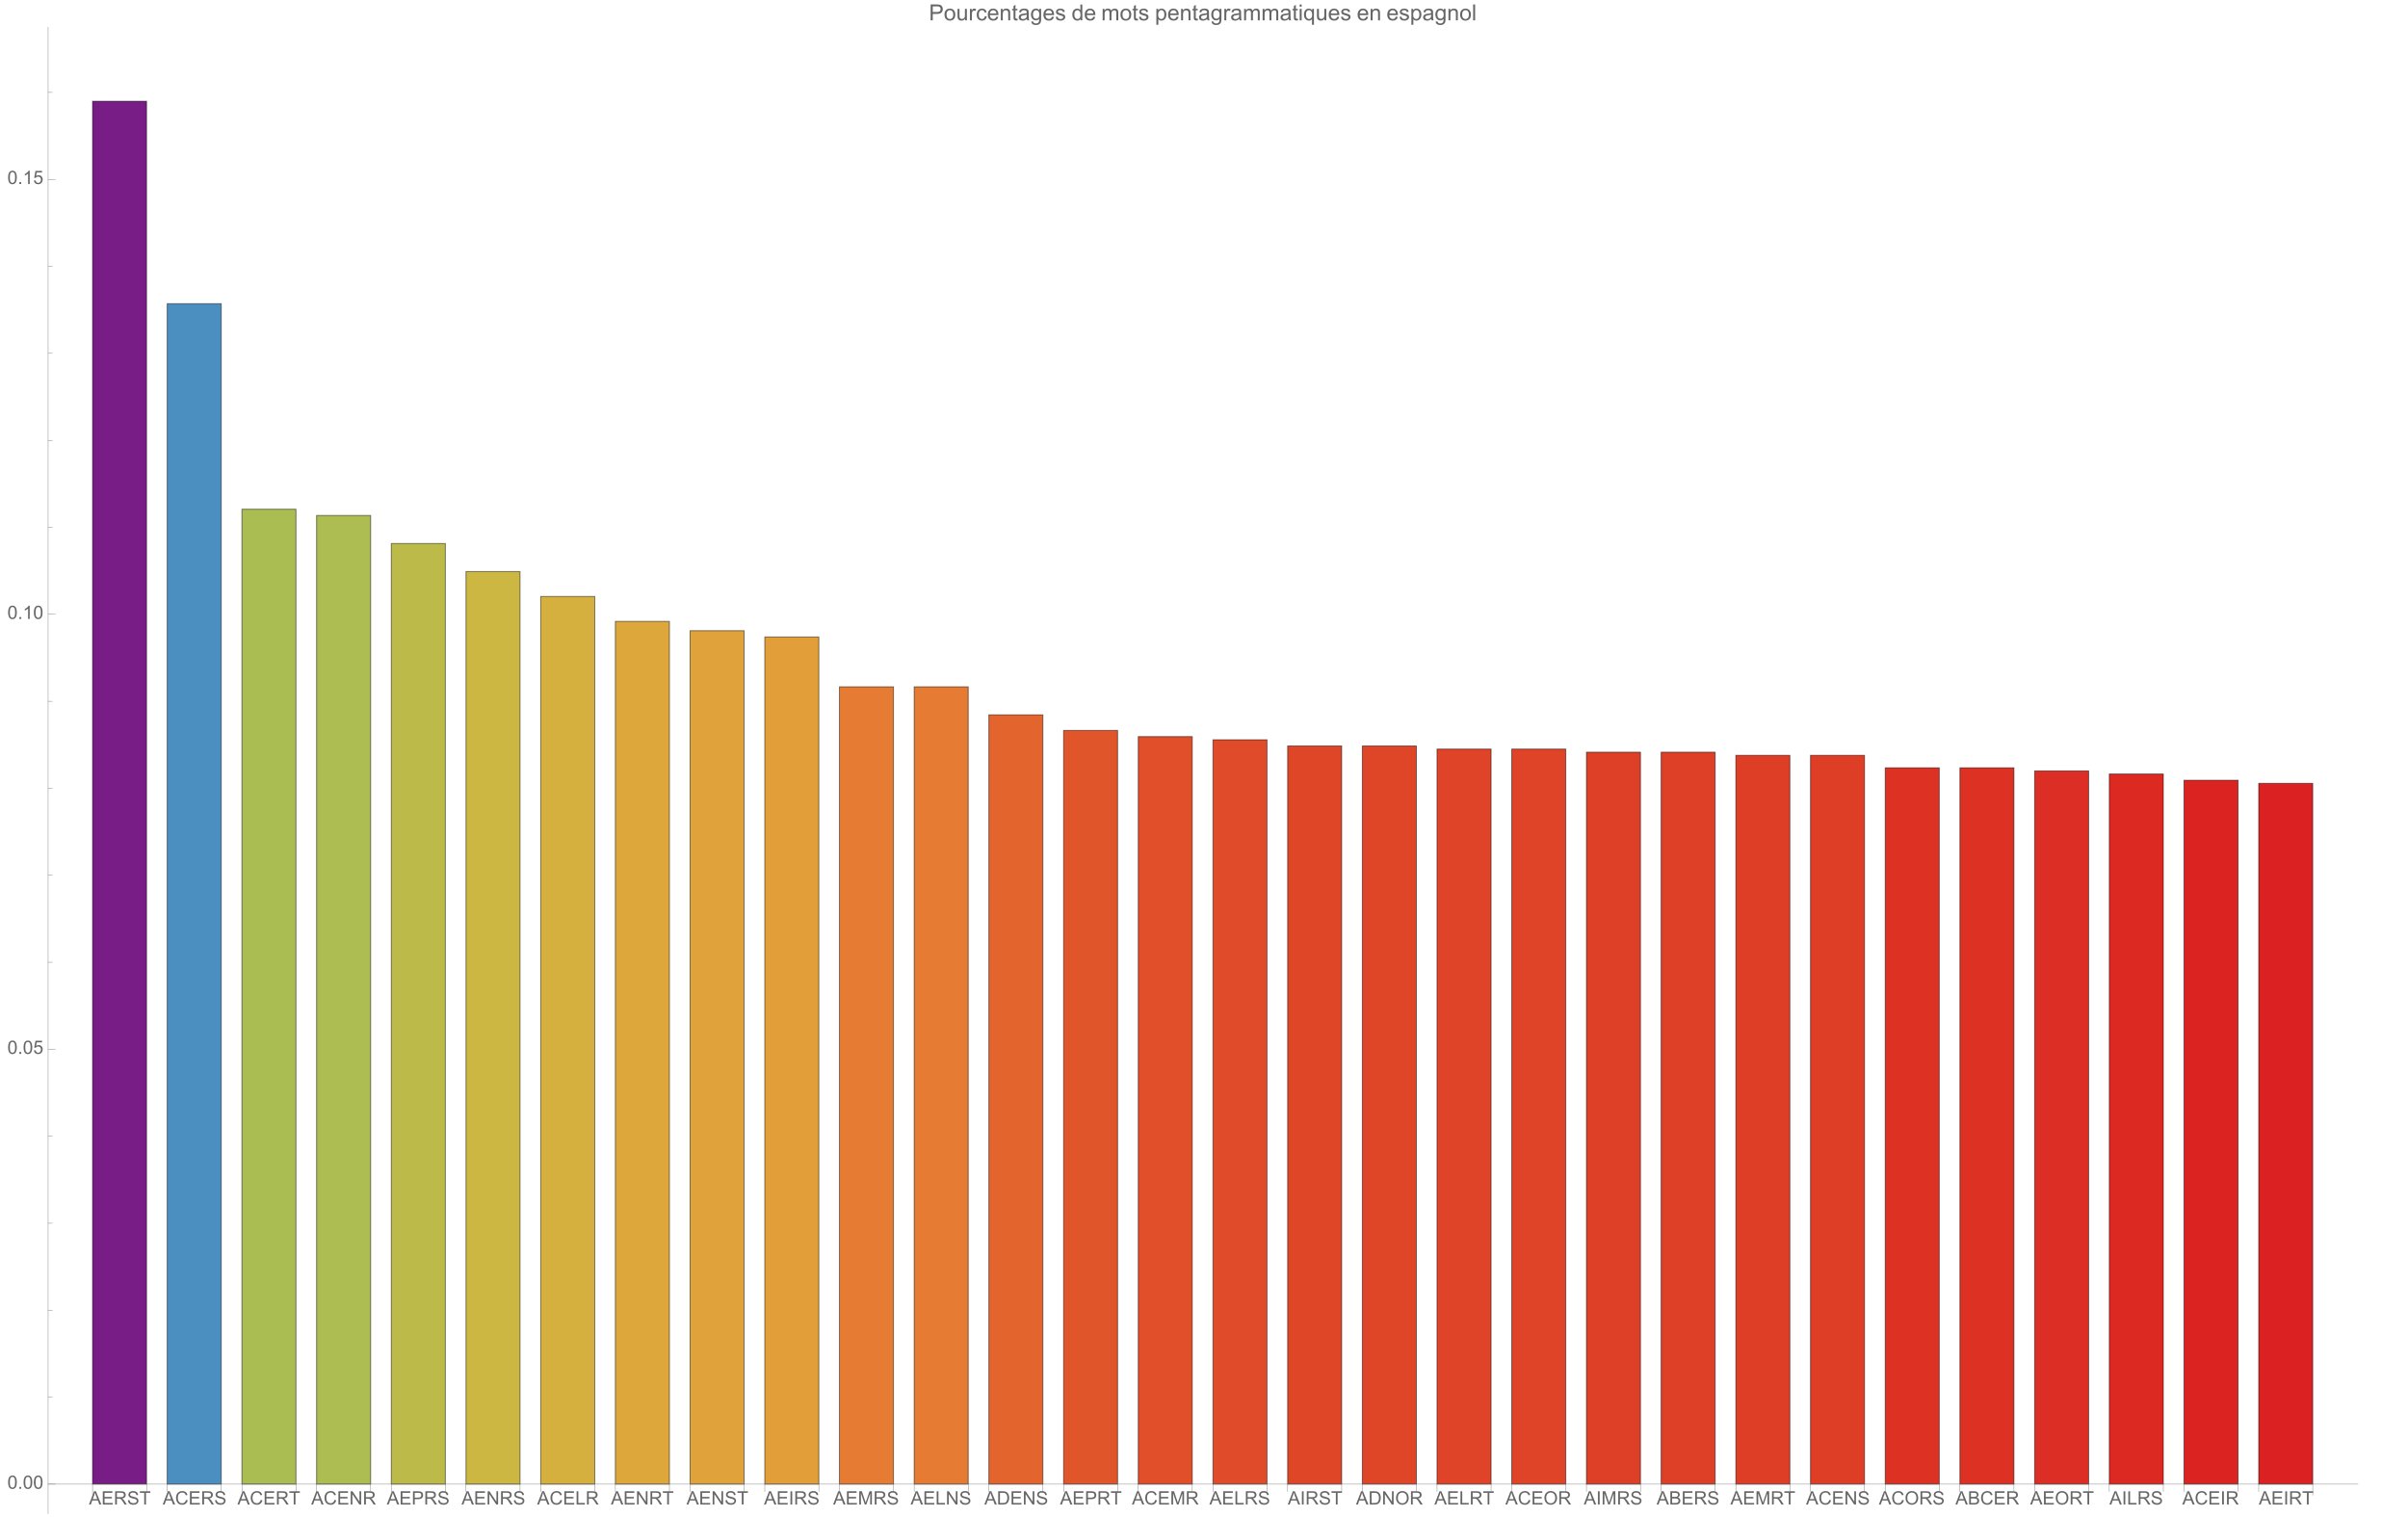 <svg preserveAspectRatio="xMidYMin" viewBox="0 0 1300 819" xmlns="http://www.w3.org/2000/svg" xmlns:xlink="http://www.w3.org/1999/xlink"><symbol id="a" overflow="visible"><path d="m-.016 0 2.75-7.156h1.02l2.93 7.156h-1.078l-.836-2.168h-2.992l-.785 2.168zm2.066-2.938h2.426l-.746-1.984c-.227-.602-.398-1.098-.508-1.484-.09.461-.219.914-.387 1.367zm0 0"/></symbol><symbol id="b" overflow="visible"><path d="m.789 0v-7.156h5.18v.844h-4.23v2.191h3.961v.84h-3.961v2.438h4.395v.844zm0 0"/></symbol><symbol id="c" overflow="visible"><path d="m.785 0v-7.156h3.176c.637 0 1.121.062 1.453.191.332.129.598.355.797.68.199.324.297.688.297 1.082 0 .508-.164.934-.492 1.281s-.836.57-1.523.664c.25.121.441.242.57.359.277.254.539.57.789.949l1.242 1.949h-1.191l-.945-1.488c-.277-.43-.504-.758-.684-.988-.18-.227-.34-.387-.48-.477-.145-.094-.285-.156-.434-.191-.109-.023-.281-.035-.527-.035h-1.098v3.18zm.949-4h2.035c.434 0 .77-.043 1.016-.133.246-.09.43-.234.559-.43.125-.195.188-.41.188-.641 0-.34-.121-.617-.367-.836-.246-.219-.633-.328-1.164-.328h-2.266zm0 0"/></symbol><symbol id="d" overflow="visible"><path d="m.449-2.301.895-.078c.043.359.141.652.293.883.156.23.395.414.723.555.324.145.691.215 1.098.215.363 0 .68-.055.957-.164.277-.105.484-.254.617-.441.137-.188.203-.391.203-.613 0-.223-.066-.418-.195-.586-.129-.168-.344-.309-.645-.422-.191-.074-.617-.191-1.273-.352-.66-.156-1.121-.305-1.383-.445-.34-.18-.598-.402-.766-.668-.168-.266-.25-.562-.25-.891 0-.359.102-.699.309-1.012.203-.312.504-.555.898-.715.395-.164.832-.246 1.312-.246.531 0 1 .086 1.402.258.406.172.719.422.938.754s.336.707.352 1.129l-.91.066c-.047-.453-.215-.793-.496-1.023-.281-.23-.695-.348-1.246-.348-.574 0-.992.105-1.254.316-.262.207-.391.461-.391.758 0 .258.09.469.277.637.184.164.66.336 1.43.508.77.176 1.297.328 1.582.457.418.191.727.434.926.73.195.293.297.633.297 1.016 0 .383-.109.742-.328 1.078-.219.336-.531.598-.941.785-.406.187-.867.281-1.379.281-.648 0-1.191-.094-1.629-.281-.438-.191-.781-.473-1.027-.852-.25-.379-.383-.809-.395-1.289zm0 0"/></symbol><symbol id="e" overflow="visible"><path d="m2.594 0v-6.312h-2.359v-.844h5.672v.844h-2.367v6.312zm0 0"/></symbol><symbol id="f" overflow="visible"><path d="m5.879-2.508.949.238c-.199.777-.559 1.371-1.074 1.777-.516.41-1.145.613-1.891.613-.773 0-1.398-.156-1.883-.469-.484-.316-.852-.77-1.105-1.367-.25-.594-.375-1.234-.375-1.918 0-.746.141-1.395.426-1.949.285-.555.691-.977 1.215-1.266.527-.289 1.105-.434 1.734-.434.719 0 1.32.184 1.809.547.488.367.828.879 1.02 1.539l-.93.219c-.168-.52-.41-.898-.727-1.137-.312-.238-.711-.355-1.188-.355-.551 0-1.012.133-1.383.395-.367.262-.629.617-.777 1.062-.148.445-.223.902-.223 1.375 0 .609.086 1.141.266 1.594.176.453.453.793.828 1.02.375.223.777.336 1.215.336.531 0 .98-.152 1.348-.461.367-.305.617-.758.746-1.359zm0 0"/></symbol><symbol id="g" overflow="visible"><path d="m.762 0v-7.156h.973l3.758 5.617v-5.617h.91v7.156h-.973l-3.758-5.625v5.625zm0 0"/></symbol><symbol id="h" overflow="visible"><path d="m.773 0v-7.156h2.699c.473 0 .836.02 1.09.066.352.059.645.172.883.336.238.164.43.395.574.691s.215.621.215.977c0 .609-.191 1.121-.578 1.543-.391.422-1.09.633-2.102.633h-1.836v2.91zm.945-3.754h1.852c.609 0 1.047-.113 1.305-.344.258-.227.383-.547.383-.961 0-.301-.074-.555-.227-.77-.152-.211-.352-.352-.598-.422-.16-.043-.453-.062-.883-.062h-1.832zm0 0"/></symbol><symbol id="i" overflow="visible"><path d="m.734 0v-7.156h.945v6.312h3.523v.844zm0 0"/></symbol><symbol id="j" overflow="visible"><path d="m.934 0v-7.156h.945v7.156zm0 0"/></symbol><symbol id="k" overflow="visible"><path d="m.742 0v-7.156h1.426l1.695 5.066c.156.473.27.824.34 1.059.082-.258.211-.641.383-1.148l1.711-4.977h1.277v7.156h-.914v-5.992l-2.082 5.992h-.852l-2.07-6.094v6.094zm0 0"/></symbol><symbol id="l" overflow="visible"><path d="m.773 0v-7.156h2.465c.555 0 .98.031 1.273.102.41.094.762.266 1.051.512.375.32.66.727.848 1.223.188.496.277 1.062.277 1.703 0 .543-.062 1.023-.188 1.445-.129.418-.289.766-.488 1.043-.199.273-.418.488-.652.648-.234.156-.52.277-.855.359-.332.082-.715.121-1.148.121zm.945-.844h1.527c.473 0 .844-.047 1.113-.133.266-.086.48-.211.641-.371.227-.223.398-.527.523-.906s.188-.84.188-1.379c0-.75-.121-1.324-.367-1.727s-.543-.672-.895-.809c-.254-.098-.664-.145-1.227-.145h-1.504zm0 0"/></symbol><symbol id="m" overflow="visible"><path d="m.484-3.484c0-1.188.316-2.121.957-2.793.637-.672 1.461-1.008 2.469-1.008.66 0 1.258.156 1.789.473s.934.758 1.211 1.32c.277.566.418 1.207.418 1.922 0 .727-.145 1.375-.438 1.949-.293.574-.711 1.008-1.246 1.301-.535.297-1.117.441-1.738.441-.672 0-1.277-.16-1.805-.488-.531-.324-.934-.77-1.207-1.332-.273-.562-.41-1.16-.41-1.785zm.977.012c0 .863.23 1.543.695 2.039s1.047.746 1.746.746c.711 0 1.297-.25 1.758-.754.461-.5.691-1.211.691-2.133 0-.582-.098-1.09-.293-1.527-.199-.434-.488-.77-.867-1.008-.379-.242-.805-.359-1.277-.359-.668 0-1.246.23-1.73.691-.48.461-.723 1.227-.723 2.305zm0 0"/></symbol><symbol id="n" overflow="visible"><path d="m.734 0v-7.156h2.684c.547 0 .984.07 1.316.215.328.145.59.367.777.668.188.301.277.617.277.945 0 .305-.082.594-.246.867-.168.27-.418.484-.754.652.434.129.766.344 1 .648.234.309.348.668.348 1.086 0 .336-.07.645-.211.934s-.316.512-.527.668c-.207.156-.469.273-.781.352-.312.082-.699.121-1.156.121zm.945-4.148h1.547c.422 0 .723-.031.906-.086.238-.07.422-.188.543-.355.121-.168.184-.375.184-.625 0-.238-.059-.445-.172-.629-.113-.18-.277-.305-.488-.371-.211-.066-.574-.098-1.09-.098h-1.43zm0 3.305h1.781c.305 0 .523-.012.645-.035.219-.039.402-.105.547-.195.148-.09.27-.223.363-.398.094-.176.141-.375.141-.602 0-.27-.07-.5-.203-.695-.137-.199-.328-.336-.57-.418-.242-.078-.594-.117-1.047-.117h-1.656zm0 0"/></symbol><symbol id="o" overflow="visible"><path d="m.414-3.531c0-.844.09-1.527.262-2.043.176-.516.434-.914.777-1.191.344-.281.773-.422 1.297-.422.383 0 .719.078 1.008.23.289.156.531.379.719.672.188.289.336.645.445 1.062.109.418.16.984.16 1.691 0 .84-.086 1.52-.258 2.035s-.43.914-.773 1.195c-.344.281-.777.422-1.301.422-.691 0-1.234-.246-1.625-.742-.473-.594-.711-1.566-.711-2.91zm.906 0c0 1.176.137 1.957.41 2.348.277.387.613.582 1.02.582.402 0 .742-.195 1.016-.586.277-.391.414-1.172.414-2.344 0-1.18-.137-1.961-.414-2.348-.273-.387-.617-.582-1.027-.582-.402 0-.727.172-.965.516-.305.434-.453 1.238-.453 2.414zm0 0"/></symbol><symbol id="p" overflow="visible"><path d="m.906 0v-1h1.004v1zm0 0"/></symbol><symbol id="q" overflow="visible"><path d="m.414-1.875.922-.078c.07.449.23.785.477 1.012.25.227.551.34.902.34.422 0 .781-.16 1.074-.477.293-.32.438-.742.438-1.27 0-.504-.141-.898-.422-1.188-.281-.289-.648-.434-1.105-.434-.281 0-.539.062-.766.191-.227.129-.406.297-.535.5l-.828-.105.695-3.68h3.559v.844h-2.855l-.387 1.922c.43-.301.879-.449 1.352-.449.625 0 1.152.215 1.582.648s.645.992.645 1.672c0 .648-.188 1.207-.566 1.68-.457.578-1.086.867-1.879.867-.652 0-1.184-.18-1.594-.547-.41-.363-.648-.848-.707-1.449zm0 0"/></symbol><symbol id="r" overflow="visible"><path d="m3.727 0h-.879v-5.602c-.211.203-.488.406-.832.605-.344.203-.652.355-.926.457v-.852c.492-.23.922-.512 1.289-.84.367-.328.629-.648.781-.957h.566zm0 0"/></symbol><symbol id="s" overflow="visible"><path d="m.926 0v-8.59h3.238c.57 0 1.008.027 1.309.082.422.07.777.203 1.059.402.285.195.516.473.691.828.172.355.262.746.262 1.172 0 .73-.234 1.348-.699 1.855-.465.504-1.305.758-2.52.758h-2.203v3.492zm1.137-4.508h2.219c.734 0 1.258-.133 1.566-.406.309-.273.465-.66.465-1.156 0-.359-.094-.668-.273-.922-.184-.258-.422-.426-.719-.508-.191-.051-.547-.078-1.062-.078h-2.195zm0 0"/></symbol><symbol id="t" overflow="visible"><path d="m.398-3.109c0-1.152.32-2.008.961-2.562.535-.461 1.188-.691 1.957-.691.855 0 1.555.281 2.098.84.543.562.812 1.336.812 2.324 0 .801-.117 1.43-.359 1.891-.238.457-.59.816-1.047 1.066-.461.254-.961.383-1.504.383-.871 0-1.574-.281-2.113-.836-.535-.559-.805-1.367-.805-2.414zm1.086 0c0 .797.172 1.391.52 1.789.348.395.785.594 1.312.594.523 0 .957-.199 1.309-.598.348-.398.52-1.004.52-1.824 0-.77-.176-1.352-.523-1.746-.352-.398-.785-.598-1.305-.598-.527 0-.965.199-1.312.594-.348.395-.52.992-.52 1.789zm0 0"/></symbol><symbol id="u" overflow="visible"><path d="m4.867 0v-.914c-.484.703-1.141 1.055-1.973 1.055-.367 0-.711-.07-1.027-.211-.32-.141-.555-.316-.711-.531-.152-.211-.262-.473-.324-.781-.043-.207-.066-.535-.066-.984v-3.855h1.055v3.449c0 .551.023.922.066 1.117.066.277.207.492.422.652.215.156.48.238.797.238.316 0 .613-.082.891-.246.277-.16.473-.383.59-.66.113-.281.172-.688.172-1.219v-3.332h1.055v6.223zm0 0"/></symbol><symbol id="v" overflow="visible"><path d="m.781 0v-6.223h.945v.941c.242-.441.469-.73.672-.871.207-.141.43-.211.68-.211.355 0 .715.113 1.082.34l-.363.977c-.258-.152-.516-.227-.773-.227-.23 0-.438.07-.621.207-.184.141-.316.332-.395.578-.117.375-.172.785-.172 1.23v3.258zm0 0"/></symbol><symbol id="w" overflow="visible"><path d="m4.852-2.281 1.039.137c-.113.715-.406 1.273-.871 1.68-.469.402-1.043.605-1.723.605-.852 0-1.535-.277-2.051-.836-.52-.555-.777-1.352-.777-2.391 0-.672.109-1.262.336-1.766.223-.504.559-.883 1.016-1.133.453-.254.949-.379 1.484-.379.676 0 1.227.172 1.656.512.43.344.707.828.828 1.457l-1.023.16c-.098-.418-.273-.734-.52-.945-.25-.211-.551-.316-.902-.316-.531 0-.961.191-1.293.57-.332.383-.496.984-.496 1.809 0 .836.156 1.445.477 1.82.32.379.742.57 1.258.57.414 0 .758-.125 1.035-.383.277-.254.453-.641.527-1.172zm0 0"/></symbol><symbol id="x" overflow="visible"><path d="m5.051-2.004 1.09.137c-.172.637-.492 1.129-.953 1.48-.465.352-1.062.527-1.781.527-.91 0-1.633-.281-2.168-.84-.531-.562-.801-1.348-.801-2.359 0-1.047.273-1.859.812-2.438s1.234-.867 2.094-.867c.832 0 1.516.285 2.039.848.527.566.793 1.367.793 2.391 0 .062-.004.156-.004.281h-4.641c.039.684.23 1.211.578 1.57.348.363.781.547 1.301.547.387 0 .715-.102.988-.305.273-.203.492-.527.652-.973zm-3.465-1.707h3.477c-.047-.523-.18-.914-.398-1.176-.336-.406-.773-.609-1.305-.609-.484 0-.895.16-1.223.488-.332.324-.512.758-.551 1.297zm0 0"/></symbol><symbol id="y" overflow="visible"><path d="m.789 0v-6.223h.953v.887c.457-.684 1.117-1.027 1.977-1.027.375 0 .723.066 1.035.203.316.133.551.309.707.527s.266.48.328.781c.039.195.059.539.059 1.023v3.828h-1.055v-3.785c0-.43-.043-.75-.121-.965-.082-.211-.23-.383-.438-.508-.211-.129-.453-.191-.734-.191-.449 0-.84.145-1.164.426-.328.285-.492.828-.492 1.625v3.398zm0 0"/></symbol><symbol id="z" overflow="visible"><path d="m3.094-.945.152.934c-.297.062-.562.094-.797.094-.383 0-.68-.059-.891-.184-.211-.121-.359-.277-.445-.477-.086-.195-.129-.609-.129-1.242v-3.582h-.773v-.82h.773v-1.543l1.047-.633v2.176h1.062v.82h-1.062v3.637c0 .301.02.496.059.582.035.086.098.152.18.207.086.051.207.074.363.074.117 0 .27-.012.461-.043zm0 0"/></symbol><symbol id="A" overflow="visible"><path d="m4.852-.766c-.391.332-.766.562-1.129.703-.359.137-.746.203-1.16.203-.684 0-1.211-.168-1.578-.5-.367-.336-.551-.762-.551-1.281 0-.305.07-.582.207-.836.141-.25.32-.453.547-.605.223-.152.477-.27.758-.348.207-.055.52-.105.938-.156.852-.102 1.477-.223 1.883-.363.004-.145.004-.238.004-.277 0-.43-.098-.73-.301-.906-.27-.238-.668-.359-1.199-.359-.496 0-.863.09-1.098.262-.238.176-.414.48-.523.926l-1.031-.141c.094-.441.246-.801.461-1.07.215-.273.523-.48.93-.629.406-.145.879-.219 1.414-.219.531 0 .961.062 1.297.188.332.125.574.281.73.473.156.188.266.43.328.719.035.18.051.5.051.969v1.406c0 .98.023 1.602.07 1.863.043.258.133.508.266.746h-1.102c-.109-.219-.18-.477-.211-.766zm-.086-2.359c-.383.156-.961.289-1.727.398-.434.062-.738.133-.918.211-.18.078-.316.195-.418.344-.098.152-.145.32-.145.5 0 .281.105.516.32.703.211.188.523.281.934.281.406 0 .766-.086 1.086-.266.316-.176.547-.422.695-.727.113-.238.172-.594.172-1.055zm0 0"/></symbol><symbol id="B" overflow="visible"><path d="m.598.516 1.027.152c.043.316.16.547.355.691.262.195.621.293 1.074.293.488 0 .863-.098 1.129-.293s.445-.469.539-.82c.055-.215.082-.664.074-1.352-.461.543-1.031.812-1.719.812-.855 0-1.52-.309-1.988-.926-.469-.617-.703-1.355-.703-2.223 0-.594.105-1.141.324-1.641.215-.504.523-.891.934-1.164.406-.273.887-.41 1.438-.41.734 0 1.34.297 1.816.891v-.75h.973v5.379c0 .969-.098 1.656-.297 2.059-.195.406-.508.723-.938.957-.426.234-.953.352-1.578.352-.742 0-1.34-.164-1.801-.5-.457-.332-.676-.836-.66-1.508zm.871-3.738c0 .816.164 1.41.488 1.785s.73.562 1.219.562c.484 0 .891-.184 1.219-.559.328-.371.492-.957.492-1.754 0-.762-.168-1.336-.508-1.723-.336-.387-.746-.582-1.223-.582-.469 0-.867.191-1.195.574-.328.379-.492.945-.492 1.695zm0 0"/></symbol><symbol id="C" overflow="visible"><path d="m.367-1.859 1.047-.164c.059.418.219.742.488.961.266.223.641.336 1.121.336.484 0 .844-.098 1.078-.297.234-.195.352-.43.352-.695 0-.238-.102-.422-.312-.562-.145-.094-.5-.211-1.078-.355-.773-.195-1.309-.363-1.605-.508-.301-.141-.527-.34-.68-.59-.156-.254-.23-.531-.23-.836 0-.277.062-.535.188-.77.129-.238.301-.434.52-.59.164-.121.387-.223.672-.309.281-.082.586-.125.91-.125.488 0 .918.07 1.285.211.371.141.645.332.816.57.176.242.297.562.367.965l-1.031.141c-.047-.32-.184-.57-.41-.75-.223-.18-.543-.27-.949-.27-.484 0-.832.082-1.039.238-.207.16-.312.352-.312.562 0 .137.047.262.133.371.086.113.219.207.402.281.105.039.418.129.934.27.746.199 1.266.363 1.559.488.297.129.527.312.695.555.168.242.254.543.254.902 0 .352-.105.684-.309.992-.207.312-.504.551-.887.723-.387.168-.828.254-1.312.254-.809 0-1.426-.168-1.852-.504-.422-.336-.695-.832-.812-1.496zm0 0"/></symbol><symbol id="D" overflow="visible"><path d="m4.828 0v-.785c-.395.617-.977.926-1.742.926-.496 0-.949-.137-1.367-.41-.414-.273-.738-.656-.965-1.145-.23-.492-.344-1.055-.344-1.691 0-.621.105-1.184.309-1.691.207-.504.52-.891.934-1.164.414-.27.879-.402 1.387-.402.375 0 .711.078 1.004.238.293.156.531.363.715.617v-3.082h1.047v8.59zm-3.336-3.105c0 .797.172 1.395.508 1.785.336.395.73.594 1.188.594.461 0 .852-.188 1.176-.566.32-.375.48-.949.48-1.723 0-.852-.164-1.477-.492-1.875-.328-.398-.73-.602-1.211-.602-.469 0-.859.195-1.176.578-.312.383-.473.984-.473 1.809zm0 0"/></symbol><symbol id="E" overflow="visible"><path d="m.789 0v-6.223h.945v.871c.195-.305.453-.547.781-.734.324-.184.691-.277 1.105-.277.461 0 .84.098 1.133.285.297.191.504.461.625.805.492-.727 1.133-1.09 1.922-1.09.617 0 1.09.172 1.426.512.332.344.496.867.496 1.578v4.273h-1.051v-3.922c0-.422-.031-.723-.102-.91-.066-.184-.191-.332-.371-.449-.18-.113-.391-.168-.633-.168-.438 0-.801.145-1.09.438-.289.289-.434.754-.434 1.395v3.617h-1.055v-4.043c0-.469-.086-.82-.258-1.055s-.453-.352-.844-.352c-.297 0-.57.078-.824.234-.25.156-.434.387-.547.684-.113.301-.172.734-.172 1.305v3.227zm0 0"/></symbol><symbol id="F" overflow="visible"><path d="m.789 2.383v-8.605h.961v.809c.227-.316.484-.555.77-.711.285-.16.629-.238 1.035-.238.531 0 1 .137 1.406.41s.715.66.922 1.156c.207.5.312 1.047.312 1.641 0 .637-.117 1.207-.344 1.719-.23.508-.562.898-.996 1.172-.438.27-.895.406-1.375.406-.352 0-.668-.074-.945-.223-.281-.148-.512-.336-.691-.562v3.027zm.957-5.461c0 .801.16 1.395.488 1.777.324.383.715.574 1.176.574.469 0 .871-.199 1.203-.594.336-.398.504-1.012.504-1.844 0-.793-.164-1.387-.492-1.781-.324-.395-.715-.594-1.168-.594-.449 0-.848.211-1.191.633-.348.418-.52 1.031-.52 1.828zm0 0"/></symbol><symbol id="G" overflow="visible"><path d="m.797-7.375v-1.215h1.055v1.215zm0 7.375v-6.223h1.055v6.223zm0 0"/></symbol><symbol id="H" overflow="visible"><path d="m4.758 2.383v-3.047c-.164.23-.395.422-.688.578-.297.152-.609.227-.941.227-.738 0-1.375-.297-1.906-.883-.535-.59-.801-1.398-.801-2.43 0-.625.109-1.184.324-1.68.219-.496.531-.871.945-1.129.41-.254.863-.383 1.355-.383.77 0 1.375.324 1.816.973v-.832h.949v8.605zm-3.25-5.512c0 .801.164 1.402.5 1.801.336.402.742.602 1.211.602.449 0 .836-.191 1.156-.57.324-.383.488-.961.488-1.738 0-.828-.172-1.449-.512-1.871-.344-.418-.742-.625-1.203-.625-.457 0-.848.195-1.164.582-.32.391-.477.996-.477 1.82zm0 0"/></symbol><symbol id="I" overflow="visible"><path d="m.766 0v-8.59h1.055v8.59zm0 0"/></symbol><g transform="translate(-66 -5)"><path d="m115.953 806.27v-746.629h29.172v746.629zm0 0" fill="#781c86" stroke="#781c86" stroke-linecap="square" stroke-miterlimit="3.25" stroke-width=".03"/><path d="m115.953 806.27v-746.629h29.172v746.629zm0 0" style="fill:none;stroke-width:.5;stroke-linecap:square;stroke:#000;stroke-opacity:.49;stroke-miterlimit:3.25"/><path d="m156.277 806.27v-637.324h29.172v637.324zm0 0" fill="#4b8fc1" stroke="#4b8fc1" stroke-linecap="square" stroke-miterlimit="3.25" stroke-width=".03"/><path d="m156.277 806.27v-637.324h29.172v637.324zm0 0" style="fill:none;stroke-width:.5;stroke-linecap:square;stroke:#000;stroke-opacity:.49;stroke-miterlimit:3.25"/><path d="m196.605 806.27v-526.34h29.172v526.34zm0 0" fill="#a9bd53" stroke="#a9bd53" stroke-linecap="square" stroke-miterlimit="3.25" stroke-width=".03"/><path d="m196.605 806.27v-526.34h29.172v526.34zm0 0" style="fill:none;stroke-width:.5;stroke-linecap:square;stroke:#000;stroke-opacity:.49;stroke-miterlimit:3.25"/><path d="m236.93 806.27v-522.977h29.172v522.977zm0 0" fill="#adbd51" stroke="#adbd51" stroke-linecap="square" stroke-miterlimit="3.25" stroke-width=".03"/><path d="m236.93 806.27v-522.977h29.172v522.977zm0 0" style="fill:none;stroke-width:.5;stroke-linecap:square;stroke:#000;stroke-opacity:.49;stroke-miterlimit:3.25"/><path d="m277.254 806.27v-507.84h29.172v507.84zm0 0" fill="#bcbb49" stroke="#bcbb49" stroke-linecap="square" stroke-miterlimit="3.25" stroke-width=".03"/><path d="m277.254 806.27v-507.84h29.172v507.84zm0 0" style="fill:none;stroke-width:.5;stroke-linecap:square;stroke:#000;stroke-opacity:.49;stroke-miterlimit:3.25"/><path d="m317.582 806.27v-492.707h29.172v492.707zm0 0" fill="#cbb742" stroke="#cbb742" stroke-linecap="square" stroke-miterlimit="3.25" stroke-width=".03"/><path d="m317.582 806.27v-492.707h29.172v492.707zm0 0" style="fill:none;stroke-width:.5;stroke-linecap:square;stroke:#000;stroke-opacity:.49;stroke-miterlimit:3.25"/><path d="m357.906 806.27v-479.254h29.172v479.254zm0 0" fill="#d5b03f" stroke="#d5b03f" stroke-linecap="square" stroke-miterlimit="3.25" stroke-width=".03"/><path d="m357.906 806.27v-479.254h29.172v479.254zm0 0" style="fill:none;stroke-width:.5;stroke-linecap:square;stroke:#000;stroke-opacity:.49;stroke-miterlimit:3.25"/><path d="m398.23 806.27v-465.801h29.172v465.801zm0 0" fill="#dea73b" stroke="#dea73b" stroke-linecap="square" stroke-miterlimit="3.25" stroke-width=".03"/><path d="m398.23 806.27v-465.801h29.172v465.801zm0 0" style="fill:none;stroke-width:.5;stroke-linecap:square;stroke:#000;stroke-opacity:.49;stroke-miterlimit:3.25"/><path d="m438.559 806.27v-460.758h29.172v460.758zm0 0" fill="#e0a23a" stroke="#e0a23a" stroke-linecap="square" stroke-miterlimit="3.25" stroke-width=".03"/><path d="m438.559 806.27v-460.758h29.172v460.758zm0 0" style="fill:none;stroke-width:.5;stroke-linecap:square;stroke:#000;stroke-opacity:.49;stroke-miterlimit:3.25"/><path d="m478.883 806.27v-457.395h29.172v457.395zm0 0" fill="#e29e39" stroke="#e29e39" stroke-linecap="square" stroke-miterlimit="3.25" stroke-width=".03"/><path d="m478.883 806.27v-457.395h29.172v457.395zm0 0" style="fill:none;stroke-width:.5;stroke-linecap:square;stroke:#000;stroke-opacity:.49;stroke-miterlimit:3.25"/><path d="m519.207 806.27v-430.488h29.172v430.488zm0 0" fill="#e67c33" stroke="#e67c33" stroke-linecap="square" stroke-miterlimit="3.25" stroke-width=".03"/><path d="m519.207 806.27v-430.488h29.172v430.488zm0 0" style="fill:none;stroke-width:.5;stroke-linecap:square;stroke:#000;stroke-opacity:.49;stroke-miterlimit:3.25"/><path d="m559.535 806.27v-430.488h29.172v430.488zm0 0" fill="#e67c33" stroke="#e67c33" stroke-linecap="square" stroke-miterlimit="3.25" stroke-width=".03"/><path d="m559.535 806.27v-430.488h29.172v430.488zm0 0" style="fill:none;stroke-width:.5;stroke-linecap:square;stroke:#000;stroke-opacity:.49;stroke-miterlimit:3.25"/><path d="m599.859 806.27v-415.355h29.172v415.355zm0 0" fill="#e4642e" stroke="#e4642e" stroke-linecap="square" stroke-miterlimit="3.25" stroke-width=".03"/><path d="m599.859 806.27v-415.355h29.172v415.355zm0 0" style="fill:none;stroke-width:.5;stroke-linecap:square;stroke:#000;stroke-opacity:.49;stroke-miterlimit:3.25"/><path d="m640.188 806.27v-406.945h29.172v406.945zm0 0" fill="#e1552b" stroke="#e1552b" stroke-linecap="square" stroke-miterlimit="3.25" stroke-width=".03"/><path d="m640.188 806.27v-406.945h29.172v406.945zm0 0" style="fill:none;stroke-width:.5;stroke-linecap:square;stroke:#000;stroke-opacity:.49;stroke-miterlimit:3.25"/><path d="m680.512 806.27v-403.582h29.172v403.582zm0 0" fill="#e14f2a" stroke="#e14f2a" stroke-linecap="square" stroke-miterlimit="3.25" stroke-width=".03"/><path d="m680.512 806.27v-403.582h29.172v403.582zm0 0" style="fill:none;stroke-width:.5;stroke-linecap:square;stroke:#000;stroke-opacity:.49;stroke-miterlimit:3.25"/><path d="m720.836 806.27v-401.902h29.172v401.902zm0 0" fill="#e04c29" stroke="#e04c29" stroke-linecap="square" stroke-miterlimit="3.25" stroke-width=".03"/><path d="m720.836 806.27v-401.902h29.172v401.902zm0 0" style="fill:none;stroke-width:.5;stroke-linecap:square;stroke:#000;stroke-opacity:.49;stroke-miterlimit:3.25"/><path d="m761.164 806.27v-398.539h29.172v398.539zm0 0" fill="#df4628" stroke="#df4628" stroke-linecap="square" stroke-miterlimit="3.25" stroke-width=".03"/><path d="m761.164 806.27v-398.539h29.172v398.539zm0 0" style="fill:none;stroke-width:.5;stroke-linecap:square;stroke:#000;stroke-opacity:.49;stroke-miterlimit:3.25"/><path d="m801.488 806.27v-398.539h29.172v398.539zm0 0" fill="#df4628" stroke="#df4628" stroke-linecap="square" stroke-miterlimit="3.25" stroke-width=".03"/><path d="m801.488 806.27v-398.539h29.172v398.539zm0 0" style="fill:none;stroke-width:.5;stroke-linecap:square;stroke:#000;stroke-opacity:.49;stroke-miterlimit:3.25"/><path d="m841.812 806.27v-396.855h29.172v396.855zm0 0" fill="#df4328" stroke="#df4328" stroke-linecap="square" stroke-miterlimit="3.25" stroke-width=".03"/><path d="m841.812 806.27v-396.855h29.172v396.855zm0 0" style="fill:none;stroke-width:.5;stroke-linecap:square;stroke:#000;stroke-opacity:.49;stroke-miterlimit:3.25"/><path d="m882.141 806.27v-396.855h29.172v396.855zm0 0" fill="#df4328" stroke="#df4328" stroke-linecap="square" stroke-miterlimit="3.25" stroke-width=".03"/><path d="m882.141 806.27v-396.855h29.172v396.855zm0 0" style="fill:none;stroke-width:.5;stroke-linecap:square;stroke:#000;stroke-opacity:.49;stroke-miterlimit:3.25"/><path d="m922.465 806.27v-395.176h29.172v395.176zm0 0" fill="#de4027" stroke="#de4027" stroke-linecap="square" stroke-miterlimit="3.25" stroke-width=".03"/><path d="m922.465 806.27v-395.176h29.172v395.176zm0 0" style="fill:none;stroke-width:.5;stroke-linecap:square;stroke:#000;stroke-opacity:.49;stroke-miterlimit:3.25"/><path d="m962.793 806.27v-395.176h29.172v395.176zm0 0" fill="#de4027" stroke="#de4027" stroke-linecap="square" stroke-miterlimit="3.25" stroke-width=".03"/><path d="m962.793 806.27v-395.176h29.172v395.176zm0 0" style="fill:none;stroke-width:.5;stroke-linecap:square;stroke:#000;stroke-opacity:.49;stroke-miterlimit:3.25"/><path d="m1003.117 806.27v-393.492h29.172v393.492zm0 0" fill="#de3d26" stroke="#de3d26" stroke-linecap="square" stroke-miterlimit="3.25" stroke-width=".03"/><path d="m1003.117 806.27v-393.492h29.172v393.492zm0 0" style="fill:none;stroke-width:.5;stroke-linecap:square;stroke:#000;stroke-opacity:.49;stroke-miterlimit:3.25"/><path d="m1043.441 806.27v-393.492h29.172v393.492zm0 0" fill="#de3d26" stroke="#de3d26" stroke-linecap="square" stroke-miterlimit="3.25" stroke-width=".03"/><path d="m1043.441 806.27v-393.492h29.172v393.492zm0 0" style="fill:none;stroke-width:.5;stroke-linecap:square;stroke:#000;stroke-opacity:.49;stroke-miterlimit:3.25"/><path d="m1083.77 806.27v-386.766h29.172v386.766zm0 0" fill="#dd3124" stroke="#dd3124" stroke-linecap="square" stroke-miterlimit="3.25" stroke-width=".03"/><path d="m1083.77 806.27v-386.766h29.172v386.766zm0 0" style="fill:none;stroke-width:.5;stroke-linecap:square;stroke:#000;stroke-opacity:.49;stroke-miterlimit:3.25"/><path d="m1124.094 806.27v-386.766h29.172v386.766zm0 0" fill="#dd3124" stroke="#dd3124" stroke-linecap="square" stroke-miterlimit="3.25" stroke-width=".03"/><path d="m1124.094 806.27v-386.766h29.172v386.766zm0 0" style="fill:none;stroke-width:.5;stroke-linecap:square;stroke:#000;stroke-opacity:.49;stroke-miterlimit:3.25"/><path d="m1164.418 806.27v-385.086h29.172v385.086zm0 0" fill="#dc2e24" stroke="#dc2e24" stroke-linecap="square" stroke-miterlimit="3.25" stroke-width=".03"/><path d="m1164.418 806.27v-385.086h29.172v385.086zm0 0" style="fill:none;stroke-width:.5;stroke-linecap:square;stroke:#000;stroke-opacity:.49;stroke-miterlimit:3.25"/><path d="m1204.746 806.27v-383.402h29.172v383.402zm0 0" fill="#dc2a23" stroke="#dc2a23" stroke-linecap="square" stroke-miterlimit="3.25" stroke-width=".03"/><path d="m1204.746 806.27v-383.402h29.172v383.402zm0 0" style="fill:none;stroke-width:.5;stroke-linecap:square;stroke:#000;stroke-opacity:.49;stroke-miterlimit:3.25"/><path d="m1245.07 806.27v-380.039h29.172v380.039zm0 0" fill="#db2422" stroke="#db2422" stroke-linecap="square" stroke-miterlimit="3.25" stroke-width=".03"/><path d="m1245.07 806.27v-380.039h29.172v380.039zm0 0" style="fill:none;stroke-width:.5;stroke-linecap:square;stroke:#000;stroke-opacity:.49;stroke-miterlimit:3.25"/><path d="m1285.395 806.27v-378.359h29.172v378.359zm0 0" fill="#db2122" stroke="#db2122" stroke-linecap="square" stroke-miterlimit="3.25" stroke-width=".03"/><path d="m1285.395 806.27v-378.359h29.172v378.359zm0 0" style="fill:none;stroke-width:.5;stroke-linecap:square;stroke:#000;stroke-opacity:.49;stroke-miterlimit:3.25"/><path d="m91.98 806.27h1247.039" fill="none" stroke="#666" stroke-linecap="square" stroke-miterlimit="3.25" stroke-width=".2"/><path d="m115.953 806.27v6" fill="none" stroke="#666" stroke-linecap="square" stroke-miterlimit="3.25" stroke-width=".2"/><path d="m1314.566 806.27v6" fill="none" stroke="#666" stroke-linecap="square" stroke-miterlimit="3.25" stroke-width=".2"/><path d="m145.125 806.27v4" fill="none" stroke="#666" stroke-linecap="square" stroke-miterlimit="3.25" stroke-width=".2"/><path d="m156.277 806.27v4" fill="none" stroke="#666" stroke-linecap="square" stroke-miterlimit="3.25" stroke-width=".2"/><path d="m185.449 806.27v4" fill="none" stroke="#666" stroke-linecap="square" stroke-miterlimit="3.25" stroke-width=".2"/><path d="m196.605 806.27v4" fill="none" stroke="#666" stroke-linecap="square" stroke-miterlimit="3.25" stroke-width=".2"/><path d="m225.777 806.27v4" fill="none" stroke="#666" stroke-linecap="square" stroke-miterlimit="3.25" stroke-width=".2"/><path d="m236.93 806.27v4" fill="none" stroke="#666" stroke-linecap="square" stroke-miterlimit="3.25" stroke-width=".2"/><path d="m266.102 806.27v4" fill="none" stroke="#666" stroke-linecap="square" stroke-miterlimit="3.25" stroke-width=".2"/><path d="m277.254 806.27v4" fill="none" stroke="#666" stroke-linecap="square" stroke-miterlimit="3.25" stroke-width=".2"/><path d="m306.426 806.27v4" fill="none" stroke="#666" stroke-linecap="square" stroke-miterlimit="3.25" stroke-width=".2"/><path d="m317.582 806.27v4" fill="none" stroke="#666" stroke-linecap="square" stroke-miterlimit="3.25" stroke-width=".2"/><path d="m346.754 806.27v4" fill="none" stroke="#666" stroke-linecap="square" stroke-miterlimit="3.25" stroke-width=".2"/><path d="m357.906 806.27v4" fill="none" stroke="#666" stroke-linecap="square" stroke-miterlimit="3.25" stroke-width=".2"/><path d="m387.078 806.27v4" fill="none" stroke="#666" stroke-linecap="square" stroke-miterlimit="3.25" stroke-width=".2"/><path d="m398.23 806.27v4" fill="none" stroke="#666" stroke-linecap="square" stroke-miterlimit="3.25" stroke-width=".2"/><path d="m427.402 806.27v4" fill="none" stroke="#666" stroke-linecap="square" stroke-miterlimit="3.25" stroke-width=".2"/><path d="m438.559 806.27v4" fill="none" stroke="#666" stroke-linecap="square" stroke-miterlimit="3.25" stroke-width=".2"/><path d="m467.73 806.27v4" fill="none" stroke="#666" stroke-linecap="square" stroke-miterlimit="3.25" stroke-width=".2"/><path d="m478.883 806.27v4" fill="none" stroke="#666" stroke-linecap="square" stroke-miterlimit="3.25" stroke-width=".2"/><path d="m508.055 806.27v4" fill="none" stroke="#666" stroke-linecap="square" stroke-miterlimit="3.25" stroke-width=".2"/><path d="m519.207 806.27v4" fill="none" stroke="#666" stroke-linecap="square" stroke-miterlimit="3.25" stroke-width=".2"/><path d="m548.379 806.27v4" fill="none" stroke="#666" stroke-linecap="square" stroke-miterlimit="3.25" stroke-width=".2"/><path d="m559.535 806.27v4" fill="none" stroke="#666" stroke-linecap="square" stroke-miterlimit="3.25" stroke-width=".2"/><path d="m588.707 806.27v4" fill="none" stroke="#666" stroke-linecap="square" stroke-miterlimit="3.25" stroke-width=".2"/><path d="m599.859 806.27v4" fill="none" stroke="#666" stroke-linecap="square" stroke-miterlimit="3.25" stroke-width=".2"/><path d="m629.031 806.27v4" fill="none" stroke="#666" stroke-linecap="square" stroke-miterlimit="3.25" stroke-width=".2"/><path d="m640.188 806.27v4" fill="none" stroke="#666" stroke-linecap="square" stroke-miterlimit="3.25" stroke-width=".2"/><path d="m669.359 806.27v4" fill="none" stroke="#666" stroke-linecap="square" stroke-miterlimit="3.25" stroke-width=".2"/><path d="m680.512 806.27v4" fill="none" stroke="#666" stroke-linecap="square" stroke-miterlimit="3.25" stroke-width=".2"/><path d="m709.684 806.27v4" fill="none" stroke="#666" stroke-linecap="square" stroke-miterlimit="3.25" stroke-width=".2"/><path d="m720.836 806.27v4" fill="none" stroke="#666" stroke-linecap="square" stroke-miterlimit="3.25" stroke-width=".2"/><path d="m750.008 806.27v4" fill="none" stroke="#666" stroke-linecap="square" stroke-miterlimit="3.25" stroke-width=".2"/><path d="m761.164 806.27v4" fill="none" stroke="#666" stroke-linecap="square" stroke-miterlimit="3.25" stroke-width=".2"/><path d="m790.336 806.27v4" fill="none" stroke="#666" stroke-linecap="square" stroke-miterlimit="3.25" stroke-width=".2"/><path d="m801.488 806.27v4" fill="none" stroke="#666" stroke-linecap="square" stroke-miterlimit="3.25" stroke-width=".2"/><path d="m830.66 806.27v4" fill="none" stroke="#666" stroke-linecap="square" stroke-miterlimit="3.25" stroke-width=".2"/><path d="m841.812 806.27v4" fill="none" stroke="#666" stroke-linecap="square" stroke-miterlimit="3.25" stroke-width=".2"/><path d="m870.984 806.27v4" fill="none" stroke="#666" stroke-linecap="square" stroke-miterlimit="3.25" stroke-width=".2"/><path d="m882.141 806.27v4" fill="none" stroke="#666" stroke-linecap="square" stroke-miterlimit="3.25" stroke-width=".2"/><path d="m911.312 806.27v4" fill="none" stroke="#666" stroke-linecap="square" stroke-miterlimit="3.25" stroke-width=".2"/><path d="m922.465 806.27v4" fill="none" stroke="#666" stroke-linecap="square" stroke-miterlimit="3.25" stroke-width=".2"/><path d="m951.637 806.27v4" fill="none" stroke="#666" stroke-linecap="square" stroke-miterlimit="3.25" stroke-width=".2"/><path d="m962.793 806.27v4" fill="none" stroke="#666" stroke-linecap="square" stroke-miterlimit="3.25" stroke-width=".2"/><path d="m991.965 806.27v4" fill="none" stroke="#666" stroke-linecap="square" stroke-miterlimit="3.25" stroke-width=".2"/><path d="m1003.117 806.27v4" fill="none" stroke="#666" stroke-linecap="square" stroke-miterlimit="3.25" stroke-width=".2"/><path d="m1032.289 806.27v4" fill="none" stroke="#666" stroke-linecap="square" stroke-miterlimit="3.25" stroke-width=".2"/><path d="m1043.441 806.27v4" fill="none" stroke="#666" stroke-linecap="square" stroke-miterlimit="3.25" stroke-width=".2"/><path d="m1072.613 806.27v4" fill="none" stroke="#666" stroke-linecap="square" stroke-miterlimit="3.25" stroke-width=".2"/><path d="m1083.77 806.27v4" fill="none" stroke="#666" stroke-linecap="square" stroke-miterlimit="3.25" stroke-width=".2"/><path d="m1112.941 806.27v4" fill="none" stroke="#666" stroke-linecap="square" stroke-miterlimit="3.25" stroke-width=".2"/><path d="m1124.094 806.27v4" fill="none" stroke="#666" stroke-linecap="square" stroke-miterlimit="3.25" stroke-width=".2"/><path d="m1153.266 806.27v4" fill="none" stroke="#666" stroke-linecap="square" stroke-miterlimit="3.25" stroke-width=".2"/><path d="m1164.418 806.27v4" fill="none" stroke="#666" stroke-linecap="square" stroke-miterlimit="3.25" stroke-width=".2"/><path d="m1193.59 806.27v4" fill="none" stroke="#666" stroke-linecap="square" stroke-miterlimit="3.25" stroke-width=".2"/><path d="m1204.746 806.27v4" fill="none" stroke="#666" stroke-linecap="square" stroke-miterlimit="3.25" stroke-width=".2"/><path d="m1233.918 806.27v4" fill="none" stroke="#666" stroke-linecap="square" stroke-miterlimit="3.25" stroke-width=".2"/><path d="m1245.07 806.27v4" fill="none" stroke="#666" stroke-linecap="square" stroke-miterlimit="3.25" stroke-width=".2"/><path d="m1274.242 806.27v4" fill="none" stroke="#666" stroke-linecap="square" stroke-miterlimit="3.25" stroke-width=".2"/><path d="m1285.395 806.27v4" fill="none" stroke="#666" stroke-linecap="square" stroke-miterlimit="3.25" stroke-width=".2"/></g><g fill="#666"><use x="48.038" xlink:href="#a" y="812.27"/><use x="54.708" xlink:href="#b" y="812.27"/><use x="61.378" xlink:href="#c" y="812.27"/><use x="68.6" xlink:href="#d" y="812.27"/><use x="75.27" xlink:href="#e" y="812.27"/></g><g fill="#666"><use x="87.864" xlink:href="#a" y="812.27"/><use x="94.534" xlink:href="#f" y="812.27"/><use x="101.756" xlink:href="#b" y="812.27"/><use x="108.425" xlink:href="#c" y="812.27"/><use x="115.647" xlink:href="#d" y="812.27"/></g><g fill="#666"><use x="128.19" xlink:href="#a" y="812.27"/><use x="134.859" xlink:href="#f" y="812.27"/><use x="142.081" xlink:href="#b" y="812.27"/><use x="148.751" xlink:href="#c" y="812.27"/><use x="155.973" xlink:href="#e" y="812.27"/></g><g fill="#666"><use x="168.015" xlink:href="#a" y="812.27"/><use x="174.685" xlink:href="#f" y="812.27"/><use x="181.907" xlink:href="#b" y="812.27"/><use x="188.577" xlink:href="#g" y="812.27"/><use x="195.798" xlink:href="#c" y="812.27"/></g><g fill="#666"><use x="208.841" xlink:href="#a" y="812.27"/><use x="215.511" xlink:href="#b" y="812.27"/><use x="222.181" xlink:href="#h" y="812.27"/><use x="228.851" xlink:href="#c" y="812.27"/><use x="236.072" xlink:href="#d" y="812.27"/></g><g fill="#666"><use x="249.167" xlink:href="#a" y="812.27"/><use x="255.836" xlink:href="#b" y="812.27"/><use x="262.506" xlink:href="#g" y="812.27"/><use x="269.728" xlink:href="#c" y="812.27"/><use x="276.95" xlink:href="#d" y="812.27"/></g><g fill="#666"><use x="289.992" xlink:href="#a" y="812.27"/><use x="296.662" xlink:href="#f" y="812.27"/><use x="303.884" xlink:href="#b" y="812.27"/><use x="310.554" xlink:href="#i" y="812.27"/><use x="316.115" xlink:href="#c" y="812.27"/></g><g fill="#666"><use x="329.818" xlink:href="#a" y="812.27"/><use x="336.488" xlink:href="#b" y="812.27"/><use x="343.158" xlink:href="#g" y="812.27"/><use x="350.379" xlink:href="#c" y="812.27"/><use x="357.601" xlink:href="#e" y="812.27"/></g><g fill="#666"><use x="370.644" xlink:href="#a" y="812.27"/><use x="377.313" xlink:href="#b" y="812.27"/><use x="383.983" xlink:href="#g" y="812.27"/><use x="391.205" xlink:href="#d" y="812.27"/><use x="397.875" xlink:href="#e" y="812.27"/></g><g fill="#666"><use x="412.469" xlink:href="#a" y="812.27"/><use x="419.139" xlink:href="#b" y="812.27"/><use x="425.809" xlink:href="#j" y="812.27"/><use x="428.587" xlink:href="#c" y="812.27"/><use x="435.809" xlink:href="#d" y="812.27"/></g><g fill="#666"><use x="449.795" xlink:href="#a" y="812.27"/><use x="456.465" xlink:href="#b" y="812.27"/><use x="463.135" xlink:href="#k" y="812.27"/><use x="471.465" xlink:href="#c" y="812.27"/><use x="478.686" xlink:href="#d" y="812.27"/></g><g fill="#666"><use x="491.62" xlink:href="#a" y="812.27"/><use x="498.29" xlink:href="#b" y="812.27"/><use x="504.96" xlink:href="#i" y="812.27"/><use x="510.522" xlink:href="#g" y="812.27"/><use x="517.744" xlink:href="#d" y="812.27"/></g><g fill="#666"><use x="531.446" xlink:href="#a" y="812.27"/><use x="538.116" xlink:href="#l" y="812.27"/><use x="545.338" xlink:href="#b" y="812.27"/><use x="552.008" xlink:href="#g" y="812.27"/><use x="559.229" xlink:href="#d" y="812.27"/></g><g fill="#666"><use x="572.272" xlink:href="#a" y="812.27"/><use x="578.942" xlink:href="#b" y="812.27"/><use x="585.612" xlink:href="#h" y="812.27"/><use x="592.282" xlink:href="#c" y="812.27"/><use x="599.503" xlink:href="#e" y="812.27"/></g><g fill="#666"><use x="611.097" xlink:href="#a" y="812.27"/><use x="617.767" xlink:href="#f" y="812.27"/><use x="624.989" xlink:href="#b" y="812.27"/><use x="631.659" xlink:href="#k" y="812.27"/><use x="639.989" xlink:href="#c" y="812.27"/></g><g fill="#666"><use x="652.923" xlink:href="#a" y="812.27"/><use x="659.593" xlink:href="#b" y="812.27"/><use x="666.263" xlink:href="#i" y="812.27"/><use x="671.824" xlink:href="#c" y="812.27"/><use x="679.046" xlink:href="#d" y="812.27"/></g><g fill="#666"><use x="695.249" xlink:href="#a" y="812.27"/><use x="701.919" xlink:href="#j" y="812.27"/><use x="704.697" xlink:href="#c" y="812.27"/><use x="711.919" xlink:href="#d" y="812.27"/><use x="718.589" xlink:href="#e" y="812.27"/></g><g fill="#666"><use x="732.074" xlink:href="#a" y="812.27"/><use x="738.744" xlink:href="#l" y="812.27"/><use x="745.966" xlink:href="#g" y="812.27"/><use x="753.188" xlink:href="#m" y="812.27"/><use x="760.966" xlink:href="#c" y="812.27"/></g><g fill="#666"><use x="774.4" xlink:href="#a" y="812.27"/><use x="781.07" xlink:href="#b" y="812.27"/><use x="787.74" xlink:href="#i" y="812.27"/><use x="793.301" xlink:href="#c" y="812.27"/><use x="800.523" xlink:href="#e" y="812.27"/></g><g fill="#666"><use x="812.726" xlink:href="#a" y="812.27"/><use x="819.396" xlink:href="#f" y="812.27"/><use x="826.617" xlink:href="#b" y="812.27"/><use x="833.287" xlink:href="#m" y="812.27"/><use x="841.066" xlink:href="#c" y="812.27"/></g><g fill="#666"><use x="855.051" xlink:href="#a" y="812.27"/><use x="861.721" xlink:href="#j" y="812.27"/><use x="864.5" xlink:href="#k" y="812.27"/><use x="872.83" xlink:href="#c" y="812.27"/><use x="880.051" xlink:href="#d" y="812.27"/></g><g fill="#666"><use x="894.377" xlink:href="#a" y="812.27"/><use x="901.047" xlink:href="#n" y="812.27"/><use x="907.717" xlink:href="#b" y="812.27"/><use x="914.387" xlink:href="#c" y="812.27"/><use x="921.608" xlink:href="#d" y="812.27"/></g><g fill="#666"><use x="934.203" xlink:href="#a" y="812.27"/><use x="940.873" xlink:href="#b" y="812.27"/><use x="947.543" xlink:href="#k" y="812.27"/><use x="955.873" xlink:href="#c" y="812.27"/><use x="963.094" xlink:href="#e" y="812.27"/></g><g fill="#666"><use x="975.028" xlink:href="#a" y="812.27"/><use x="981.698" xlink:href="#f" y="812.27"/><use x="988.92" xlink:href="#b" y="812.27"/><use x="995.59" xlink:href="#g" y="812.27"/><use x="1002.812" xlink:href="#d" y="812.27"/></g><g fill="#666"><use x="1014.354" xlink:href="#a" y="812.27"/><use x="1021.024" xlink:href="#f" y="812.27"/><use x="1028.246" xlink:href="#m" y="812.27"/><use x="1036.024" xlink:href="#c" y="812.27"/><use x="1043.246" xlink:href="#d" y="812.27"/></g><g fill="#666"><use x="1055.68" xlink:href="#a" y="812.27"/><use x="1062.35" xlink:href="#n" y="812.27"/><use x="1069.02" xlink:href="#f" y="812.27"/><use x="1076.241" xlink:href="#b" y="812.27"/><use x="1082.911" xlink:href="#c" y="812.27"/></g><g fill="#666"><use x="1096.005" xlink:href="#a" y="812.27"/><use x="1102.675" xlink:href="#b" y="812.27"/><use x="1109.345" xlink:href="#m" y="812.27"/><use x="1117.123" xlink:href="#c" y="812.27"/><use x="1124.345" xlink:href="#e" y="812.27"/></g><g fill="#666"><use x="1138.831" xlink:href="#a" y="812.27"/><use x="1145.501" xlink:href="#j" y="812.27"/><use x="1148.279" xlink:href="#i" y="812.27"/><use x="1153.841" xlink:href="#c" y="812.27"/><use x="1161.062" xlink:href="#d" y="812.27"/></g><g fill="#666"><use x="1178.157" xlink:href="#a" y="812.27"/><use x="1184.827" xlink:href="#f" y="812.27"/><use x="1192.048" xlink:href="#b" y="812.27"/><use x="1198.718" xlink:href="#j" y="812.27"/><use x="1201.496" xlink:href="#c" y="812.27"/></g><g fill="#666"><use x="1219.482" xlink:href="#a" y="812.27"/><use x="1226.152" xlink:href="#b" y="812.27"/><use x="1232.822" xlink:href="#j" y="812.27"/><use x="1235.6" xlink:href="#c" y="812.27"/><use x="1242.822" xlink:href="#e" y="812.27"/></g><path d="m91.98 806.27h4" fill="none" stroke="#666" stroke-miterlimit="3.25" stroke-width=".2" transform="translate(-66 -5)"/><g fill="#666"><use x="3.98" xlink:href="#o" y="803.77"/><use x="9.542" xlink:href="#p" y="803.77"/><use x="12.32" xlink:href="#o" y="803.77"/><use x="17.881" xlink:href="#o" y="803.77"/></g><path d="m91.98 759.309h2.398" fill="none" stroke="#666" stroke-miterlimit="3.25" stroke-width=".2" transform="translate(-66 -5)"/><path d="m91.98 712.348h2.398" fill="none" stroke="#666" stroke-miterlimit="3.25" stroke-width=".2" transform="translate(-66 -5)"/><path d="m91.98 665.383h2.398" fill="none" stroke="#666" stroke-miterlimit="3.25" stroke-width=".2" transform="translate(-66 -5)"/><path d="m91.98 618.422h2.398" fill="none" stroke="#666" stroke-miterlimit="3.25" stroke-width=".2" transform="translate(-66 -5)"/><path d="m91.98 571.461h4" fill="none" stroke="#666" stroke-miterlimit="3.25" stroke-width=".2" transform="translate(-66 -5)"/><g fill="#666"><use x="3.98" xlink:href="#o" y="568.96"/><use x="9.542" xlink:href="#p" y="568.96"/><use x="12.32" xlink:href="#o" y="568.96"/><use x="17.881" xlink:href="#q" y="568.96"/></g><path d="m91.98 524.5h2.398" fill="none" stroke="#666" stroke-miterlimit="3.25" stroke-width=".2" transform="translate(-66 -5)"/><path d="m91.98 477.535h2.398" fill="none" stroke="#666" stroke-miterlimit="3.25" stroke-width=".2" transform="translate(-66 -5)"/><path d="m91.98 430.574h2.398" fill="none" stroke="#666" stroke-miterlimit="3.25" stroke-width=".2" transform="translate(-66 -5)"/><path d="m91.98 383.613h2.398" fill="none" stroke="#666" stroke-miterlimit="3.25" stroke-width=".2" transform="translate(-66 -5)"/><path d="m91.98 336.652h4" fill="none" stroke="#666" stroke-miterlimit="3.25" stroke-width=".2" transform="translate(-66 -5)"/><g fill="#666"><use x="3.98" xlink:href="#o" y="334.151"/><use x="9.542" xlink:href="#p" y="334.151"/><use x="12.32" xlink:href="#r" y="334.151"/><use x="17.881" xlink:href="#o" y="334.151"/></g><path d="m91.98 289.688h2.398" fill="none" stroke="#666" stroke-miterlimit="3.25" stroke-width=".2" transform="translate(-66 -5)"/><path d="m91.98 242.727h2.398" fill="none" stroke="#666" stroke-miterlimit="3.25" stroke-width=".2" transform="translate(-66 -5)"/><path d="m91.98 195.766h2.398" fill="none" stroke="#666" stroke-miterlimit="3.25" stroke-width=".2" transform="translate(-66 -5)"/><path d="m91.98 148.805h2.398" fill="none" stroke="#666" stroke-miterlimit="3.25" stroke-width=".2" transform="translate(-66 -5)"/><path d="m91.98 101.84h4" fill="none" stroke="#666" stroke-miterlimit="3.25" stroke-width=".2" transform="translate(-66 -5)"/><g fill="#666"><use x="3.98" xlink:href="#o" y="99.341"/><use x="9.542" xlink:href="#p" y="99.341"/><use x="12.32" xlink:href="#r" y="99.341"/><use x="17.881" xlink:href="#q" y="99.341"/></g><path d="m91.98 54.879h2.398" fill="none" stroke="#666" stroke-miterlimit="3.25" stroke-width=".2" transform="translate(-66 -5)"/><path d="m91.98 822.324v-802.824" fill="none" stroke="#666" stroke-miterlimit="3.25" stroke-width=".2" transform="translate(-66 -5)"/><g fill="#666"><use x="501.5" xlink:href="#s" y="11"/><use x="509.504" xlink:href="#t" y="11"/><use x="516.178" xlink:href="#u" y="11"/><use x="522.852" xlink:href="#v" y="11"/><use x="526.848" xlink:href="#w" y="11"/><use x="532.848" xlink:href="#x" y="11"/><use x="539.521" xlink:href="#y" y="11"/><use x="546.195" xlink:href="#z" y="11"/><use x="549.529" xlink:href="#A" y="11"/><use x="556.203" xlink:href="#B" y="11"/><use x="562.877" xlink:href="#x" y="11"/><use x="569.551" xlink:href="#C" y="11"/></g><g fill="#666"><use x="578.5" xlink:href="#D" y="11"/><use x="585.174" xlink:href="#x" y="11"/></g><g fill="#666"><use x="594.5" xlink:href="#E" y="11"/><use x="604.496" xlink:href="#t" y="11"/><use x="611.17" xlink:href="#z" y="11"/><use x="614.504" xlink:href="#C" y="11"/></g><g fill="#666"><use x="623.5" xlink:href="#F" y="11"/><use x="630.174" xlink:href="#x" y="11"/><use x="636.848" xlink:href="#y" y="11"/><use x="643.521" xlink:href="#z" y="11"/><use x="646.855" xlink:href="#A" y="11"/><use x="653.529" xlink:href="#B" y="11"/><use x="660.203" xlink:href="#v" y="11"/><use x="664.199" xlink:href="#A" y="11"/><use x="670.873" xlink:href="#E" y="11"/><use x="680.869" xlink:href="#E" y="11"/><use x="690.865" xlink:href="#A" y="11"/><use x="697.539" xlink:href="#z" y="11"/><use x="700.873" xlink:href="#G" y="11"/><use x="703.539" xlink:href="#H" y="11"/><use x="710.213" xlink:href="#u" y="11"/><use x="716.887" xlink:href="#x" y="11"/><use x="723.561" xlink:href="#C" y="11"/></g><g fill="#666"><use x="732.5" xlink:href="#x" y="11"/><use x="739.174" xlink:href="#y" y="11"/></g><g fill="#666"><use x="748.5" xlink:href="#x" y="11"/><use x="755.174" xlink:href="#C" y="11"/><use x="761.174" xlink:href="#F" y="11"/><use x="767.848" xlink:href="#A" y="11"/><use x="774.521" xlink:href="#B" y="11"/><use x="781.195" xlink:href="#y" y="11"/><use x="787.869" xlink:href="#t" y="11"/><use x="794.543" xlink:href="#I" y="11"/></g></svg>